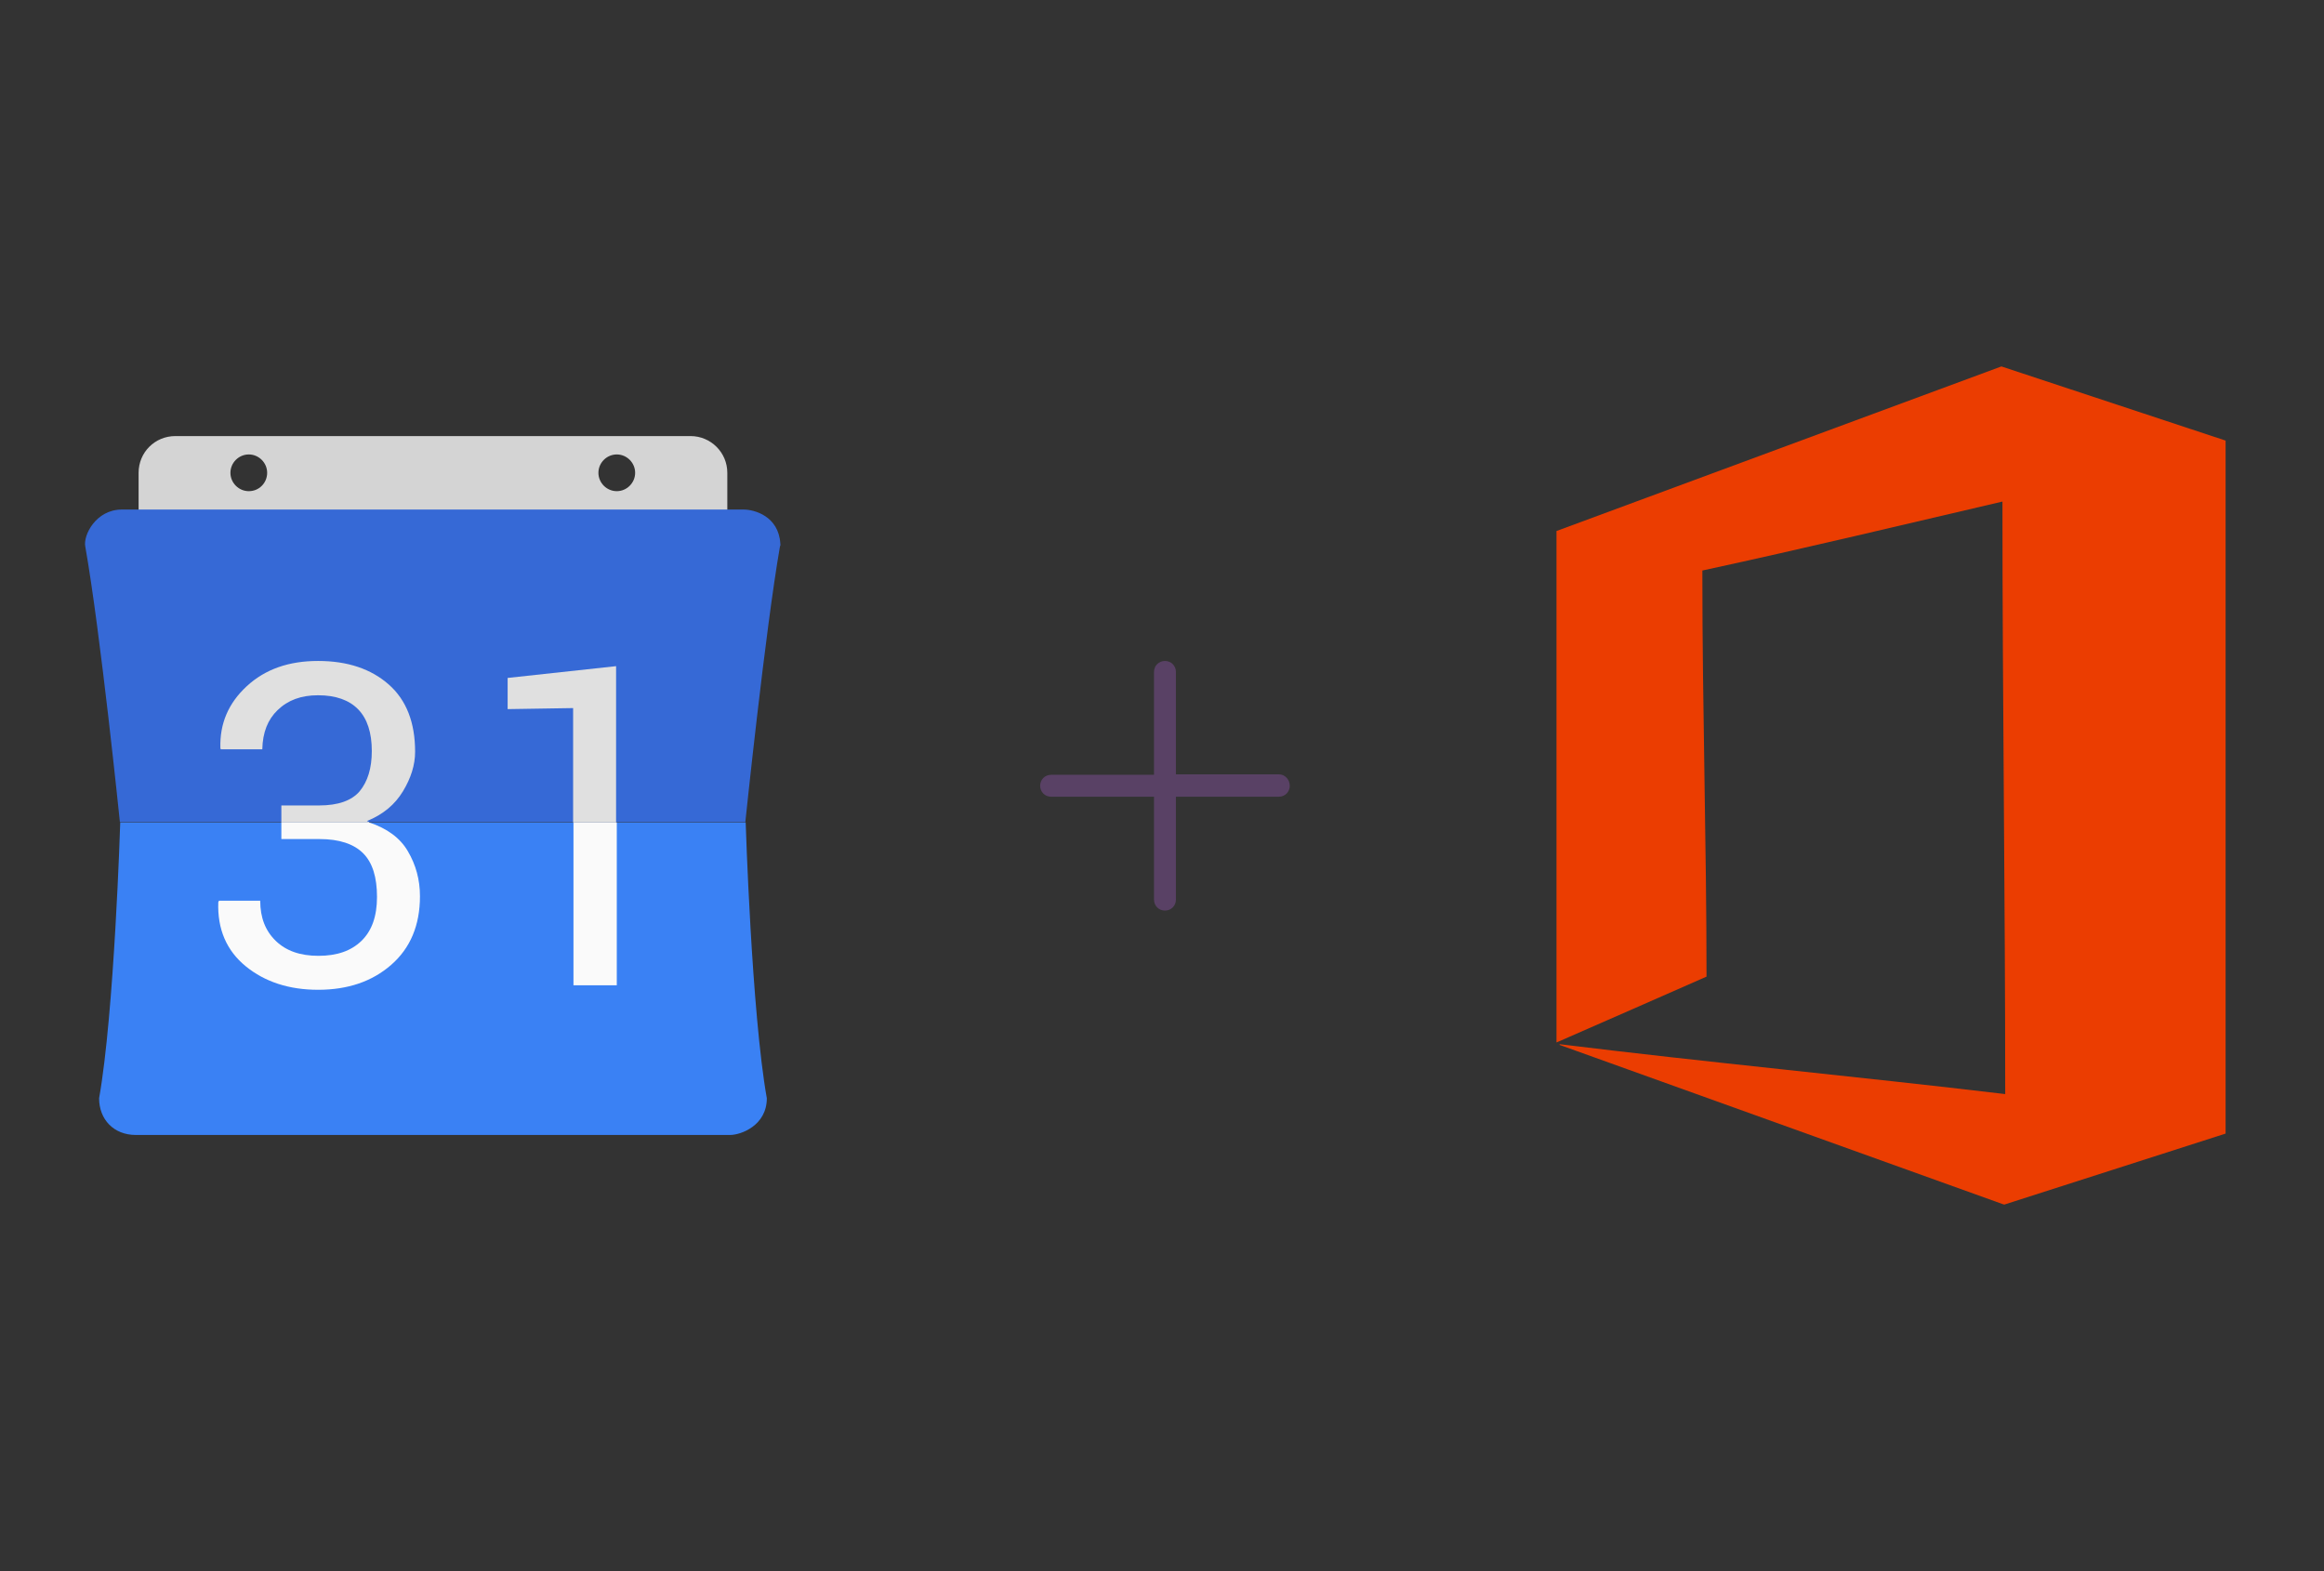 ﻿<?xml version="1.0" encoding="utf-8"?>
<!DOCTYPE svg PUBLIC "-//W3C//DTD SVG 1.1//EN" "http://www.w3.org/Graphics/SVG/1.1/DTD/svg11.dtd">
<svg x="0" y="0" width="392" height="265" xml="http://www.w3.org/XML/1998/namespace" xmlns="http://www.w3.org/2000/svg" xmlns:xlink="http://www.w3.org/1999/xlink" xmlns:xml="http://www.w3.org/XML/1998/namespace" version="1.1">
  <rect width="100%" height="100%" fill="#333333" stroke="none"/>
  <svg x="246" y="57" width="146" height="151" viewBox="0, 0, 249.8, 257.7" xml:space="preserve" id="Layer_1" enable-background="new 0 0 249.8 257.7" xmlns="http://www.w3.org/2000/svg" xmlns:xlink="http://www.w3.org/1999/xlink" xmlns:xml="http://www.w3.org/XML/1998/namespace" version="1.1">
    <path d="M156.7 7.9 L28.3 55.4 L28.3 203 C28.5 202.9 28.8 202.8 29 202.7 C43.2 196.5 57.5 190.2 71.6 184 C71.6 146.2 70.4 106.1 70.4 68.3 C70.4 67.8 70.4 67.4 70.4 66.8 C100.9 60.2 128.6 53.5 157 46.9 C157 103.7 157.8 161 157.8 217.9 C114.9 212.8 72.2 208.8 29.2 203.5 C29.2 203.6 29.2 203.6 29.2 203.7 C29.6 203.8 29.9 204 30.3 204.1 C72.6 219.3 114.9 234.5 157.2 249.7 C157.3 249.7 157.4 249.7 157.5 249.8 L221.4 229.3 L221.4 29.3 L156.7 7.9 z" style="fill:#EB3D01;" />
  </svg>
  <svg x="146" y="82" width="101" height="101" viewBox="0, 0, 68, 125.7" xml:space="preserve" id="Layer_1#1" enable-background="new 0 0 68 125.7" xmlns="http://www.w3.org/2000/svg" xmlns:xlink="http://www.w3.org/1999/xlink" xmlns:xml="http://www.w3.org/XML/1998/namespace" version="1.1">
    <style type="text/css">
	.st0{fill-rule:evenodd;clip-rule:evenodd;}
	.st1{fill-rule:evenodd;clip-rule:evenodd;fill:#3FBDCF;}
	.st2{fill-rule:evenodd;clip-rule:evenodd;fill:#FFFFFF;}
	.st3{fill:#FFA000;}
	.st4{fill:#FFCA28;}
	.st5{fill:#F7F7F7;}
	.st6{fill:#594165;}
	.st7{fill:#FFFFFF;}
	.st8{opacity:0.9;fill:#FFFFFF;}
	.st9{fill:#4885ED;}
	.st10{fill:#F7F7F7;stroke:#594165;stroke-width:4;stroke-miterlimit:10;}
	.st11{fill:#E0412F;}
	.st12{fill-rule:evenodd;clip-rule:evenodd;fill:#606161;}
	.st13{fill:none;stroke:#58ABF4;stroke-width:0.25;stroke-miterlimit:10;}
	.st14{fill:#036EB1;}
	.st15{fill:#A4C639;}
	.st16{fill:none;stroke:#E0412F;stroke-miterlimit:10;}
	.st17{fill:#046DB2;}
	.st18{fill-rule:evenodd;clip-rule:evenodd;fill:#528FF5;}
	.st19{fill-rule:evenodd;clip-rule:evenodd;fill:#417BE6;}
	.st20{fill-rule:evenodd;clip-rule:evenodd;fill:#4881E8;}
	.st21{fill-rule:evenodd;clip-rule:evenodd;fill:#FBC013;}
	.st22{fill:#E5E5E5;}
	.st23{fill:#DF871E;}
	.st24{fill:#B6B6B6;}
	.st25{fill:#8C5BA4;}
	.st26{fill:#8DC652;}
	.st27{fill:#497FC1;}
	.st28{fill:#919191;}
	.st29{fill-rule:evenodd;clip-rule:evenodd;fill:#8E8E8E;}
	.st30{fill:#8E8E8E;}
	.st31{fill:#EB3D01;}
	.st32{fill:#F57F20;}
	.st33{fill:#ED7E01;}
	.st34{fill-rule:evenodd;clip-rule:evenodd;fill:#046DB2;}
	.st35{fill:#E0E2E2;}
	.st36{fill:#47D86F;}
	.st37{fill:#4FC9F8;}
	.st38{fill:#FF9327;}
	.st39{fill:#C9C8C4;}
	.st40{fill:#9A9A9A;}
	.st41{fill:#F2F2F2;}
	.st42{fill:#F14336;}
	.st43{fill:#D32E2A;}
	.st44{fill:#FBBB00;}
	.st45{fill:#518EF8;}
	.st46{fill:#28B446;}
	.st47{fill:#A3C53A;}
	.st48{fill:#D6D8D7;}
	.st49{fill:#3A5BBC;}
	.st50{fill:url(#SVGID_43_);}
	.st51{fill:url(#SVGID_44_);}
	.st52{fill:url(#SVGID_45_);}
	.st53{fill:url(#SVGID_46_);}
	.st54{fill:#FFE168;}
	.st55{fill:#006699;}
	.st56{fill:#F4AE01;}
	.st57{fill:#DD191F;}
	.st58{fill:#323232;}
	.st59{fill:#CDCCCA;}
	.st60{fill:#5199F0;}
	.st61{fill:#791BCC;}
	.st62{fill:#C71D2E;}
	.st63{fill:#32DAC4;}
	.st64{fill:#3C5A99;}
	.st65{fill:#FCB714;}
	.st66{fill:#F06415;}
	.st67{fill:#BDCF31;}
	.st68{fill:#00A1E0;}
	.st69{fill:#00A1E3;}
	.st70{fill:#7AAD3E;}
	.st71{fill:#A50034;}
	.st72{fill:#6B6B6B;}
	.st73{fill:#005DAA;}
	.st74{fill:#EB0028;}
	.st75{fill:#888B8D;}
	.st76{fill:#0C4DA2;}
	.st77{fill:#00BFFF;}
	.st78{fill-rule:evenodd;clip-rule:evenodd;fill:#E81123;}
	.st79{fill:#FF6700;}
	.st80{fill:#00BFFE;}
	.st81{fill:#C4C4C4;}
	.st82{fill:url(#SVGID_47_);}
	.st83{fill:url(#SVGID_48_);}
	.st84{fill:url(#SVGID_49_);}
	.st85{fill:url(#SVGID_50_);}
	.st86{fill:#E5E5E5;stroke:#8E8E8E;stroke-width:2;stroke-miterlimit:10;}
	.st87{fill-rule:evenodd;clip-rule:evenodd;fill:#594165;}
	.st88{fill-rule:evenodd;clip-rule:evenodd;fill:#D4D4D4;}
	.st89{fill-rule:evenodd;clip-rule:evenodd;fill:#3669D6;}
	.st90{fill-rule:evenodd;clip-rule:evenodd;fill:#3A81F4;}
	.st91{fill-rule:evenodd;clip-rule:evenodd;fill:#FAFAFA;}
	.st92{fill-rule:evenodd;clip-rule:evenodd;fill:#E0E0E0;}
	.st93{fill:url(#SVGID_59_);}
	.st94{opacity:0.2;fill:#56C7DA;enable-background:new    ;}
	.st95{fill:url(#SVGID_60_);}
	.st96{fill:url(#SVGID_61_);}
	.st97{fill:url(#SVGID_62_);}
	.st98{fill:url(#SVGID_63_);}
	.st99{fill:url(#SVGID_64_);}
	.st100{fill:#FCFCFC;enable-background:new    ;}
	.st101{enable-background:new    ;}
	.st102{fill:#5A5A5A;}
	.st103{fill:#D8D8D8;enable-background:new    ;}
	.st104{fill:#E9574E;}
	.st105{fill:none;stroke:#D8D8D8;stroke-width:0.75;stroke-miterlimit:10;enable-background:new    ;}
	.st106{fill:#E9574E;stroke:#E9574E;stroke-width:0.75;stroke-miterlimit:10;enable-background:new    ;}
	.st107{fill:#E0E0E0;}
	.st108{fill:#537ABD;}
	.st109{fill:#2EB672;}
	.st110{fill:#FED14B;}
	.st111{fill:#28CD7E;}
	.st112{fill:#CECECE;}
	.st113{fill-rule:evenodd;clip-rule:evenodd;fill:#FF9D17;}
</style>
    <path d="M57.9 60.5 L36.3 60.5 L36.3 39 C36.3 37.7 35.3 36.7 34 36.7 C32.7 36.7 31.7 37.7 31.7 39 L31.7 60.6 L10.1 60.6 C8.8 60.6 7.8 61.6 7.8 62.9 C7.8 64.2 8.8 65.2 10.1 65.2 L31.7 65.2 L31.7 86.8 C31.7 88.1 32.7 89.1 34 89.1 C35.3 89.1 36.3 88.1 36.3 86.8 L36.3 65.2 L57.9 65.2 C59.2 65.2 60.2 64.2 60.2 62.9 C60.2 61.6 59.2 60.5 57.9 60.5 z" class="st6" style="fill:#594165;" />
  </svg>
  <svg x="0" y="57" width="146" height="151" viewBox="0, 0, 249.8, 257.7" xml:space="preserve" id="Layer_1#2" enable-background="new 0 0 249.8 257.7" xmlns="http://www.w3.org/2000/svg" xmlns:xlink="http://www.w3.org/1999/xlink" xmlns:xml="http://www.w3.org/XML/1998/namespace" version="1.1">
    <g>
      <path d="M199.3 28 L50.6 28 C44.7 28 40 32.7 40 38.6 L40 54.5 L209.9 54.5 L209.9 38.6 C209.9 32.7 205.1 28 199.3 28 z M71.8 43.9 C68.9 43.9 66.5 41.5 66.5 38.6 C66.5 35.7 68.9 33.3 71.8 33.3 C74.7 33.3 77.1 35.7 77.1 38.6 C77.1 41.5 74.8 43.9 71.8 43.9 z M178 43.9 C175.1 43.9 172.7 41.5 172.7 38.6 C172.7 35.7 175.1 33.3 178 33.3 C180.9 33.3 183.3 35.7 183.3 38.6 C183.3 41.5 180.9 43.9 178 43.9 z" clip-rule="evenodd" fill-rule="evenodd" style="fill:#D4D4D4;" />
      <path d="M225.2 59 C224.7 51.1 217.7 49.2 214.6 49.2 L35.2 49.2 C27.6 49.2 24 56.7 24.6 59.8 C29 84.6 34.6 139.4 34.6 139.4 L215.1 139.4 C215.1 139.4 220.8 84.5 225.1 59.8 C225.3 59.6 225.2 59.3 225.2 59 z" clip-rule="evenodd" fill-rule="evenodd" style="fill:#3669D6;" />
      <path d="M215.2 139.5 L34.7 139.5 C34.7 139.5 33 194.4 28.6 219.1 C28.6 225.2 32.8 229.7 39.2 229.7 L210.7 229.7 C213.8 229.7 221.3 227 221.3 219.1 C216.9 194.4 215.2 139.5 215.2 139.5 z" clip-rule="evenodd" fill-rule="evenodd" style="fill:#3A81F4;" />
      <path d="M106.5 139.5 C111.7 141.2 115.5 144 117.7 147.8 C120 151.7 121.2 156 121.2 160.8 C121.2 169.2 118.4 175.8 112.9 180.6 C107.4 185.4 100.4 187.8 91.8 187.8 C83.4 187.8 76.4 185.5 70.9 181 C65.4 176.5 62.7 170.3 63 162.5 L63.2 162.1 L75.1 162.1 C75.1 167 76.6 170.8 79.6 173.7 C82.6 176.6 86.7 178 91.9 178 C97.2 178 101.3 176.6 104.3 173.7 C107.3 170.8 108.8 166.6 108.8 161 C108.8 155.3 107.5 151.1 104.8 148.4 C102.1 145.7 97.9 144.3 92.2 144.3 L81.2 144.3 L81.2 139.4 L106.5 139.4 z" clip-rule="evenodd" fill-rule="evenodd" style="fill:#FAFAFA;" />
      <path d="M165.5 139.5 L178 139.5 L178 186.5 L165.5 186.5 L165.5 139.5 z" clip-rule="evenodd" fill-rule="evenodd" style="fill:#FAFAFA;" />
      <path d="M75.7 118.4 L63.7 118.4 L63.6 118 C63.4 111 65.9 105.1 71.2 100.2 C76.5 95.3 83.3 92.9 91.8 92.9 C100.3 92.9 107.1 95.2 112.2 99.7 C117.3 104.2 119.8 110.7 119.8 119.1 C119.8 122.9 118.6 126.7 116.3 130.5 C114 134.3 110.6 137.2 105.9 139.1 L106.5 139.4 L81.2 139.4 L81.2 134.6 L92.1 134.6 C97.6 134.6 101.5 133.2 103.8 130.5 C106.1 127.7 107.3 123.9 107.3 118.9 C107.3 113.6 106 109.6 103.4 106.9 C100.8 104.2 96.9 102.8 91.8 102.8 C86.9 102.8 83.1 104.2 80.1 107.1 C77.3 109.8 75.8 113.5 75.7 118.4 z" clip-rule="evenodd" fill-rule="evenodd" style="fill:#E0E0E0;" />
      <path d="M177.9 139.5 L165.4 139.5 L165.4 106.5 L146.5 106.8 L146.5 97.8 L177.8 94.4 L177.8 139.5 z" clip-rule="evenodd" fill-rule="evenodd" style="fill:#E0E0E0;" />
    </g>
  </svg>
</svg>